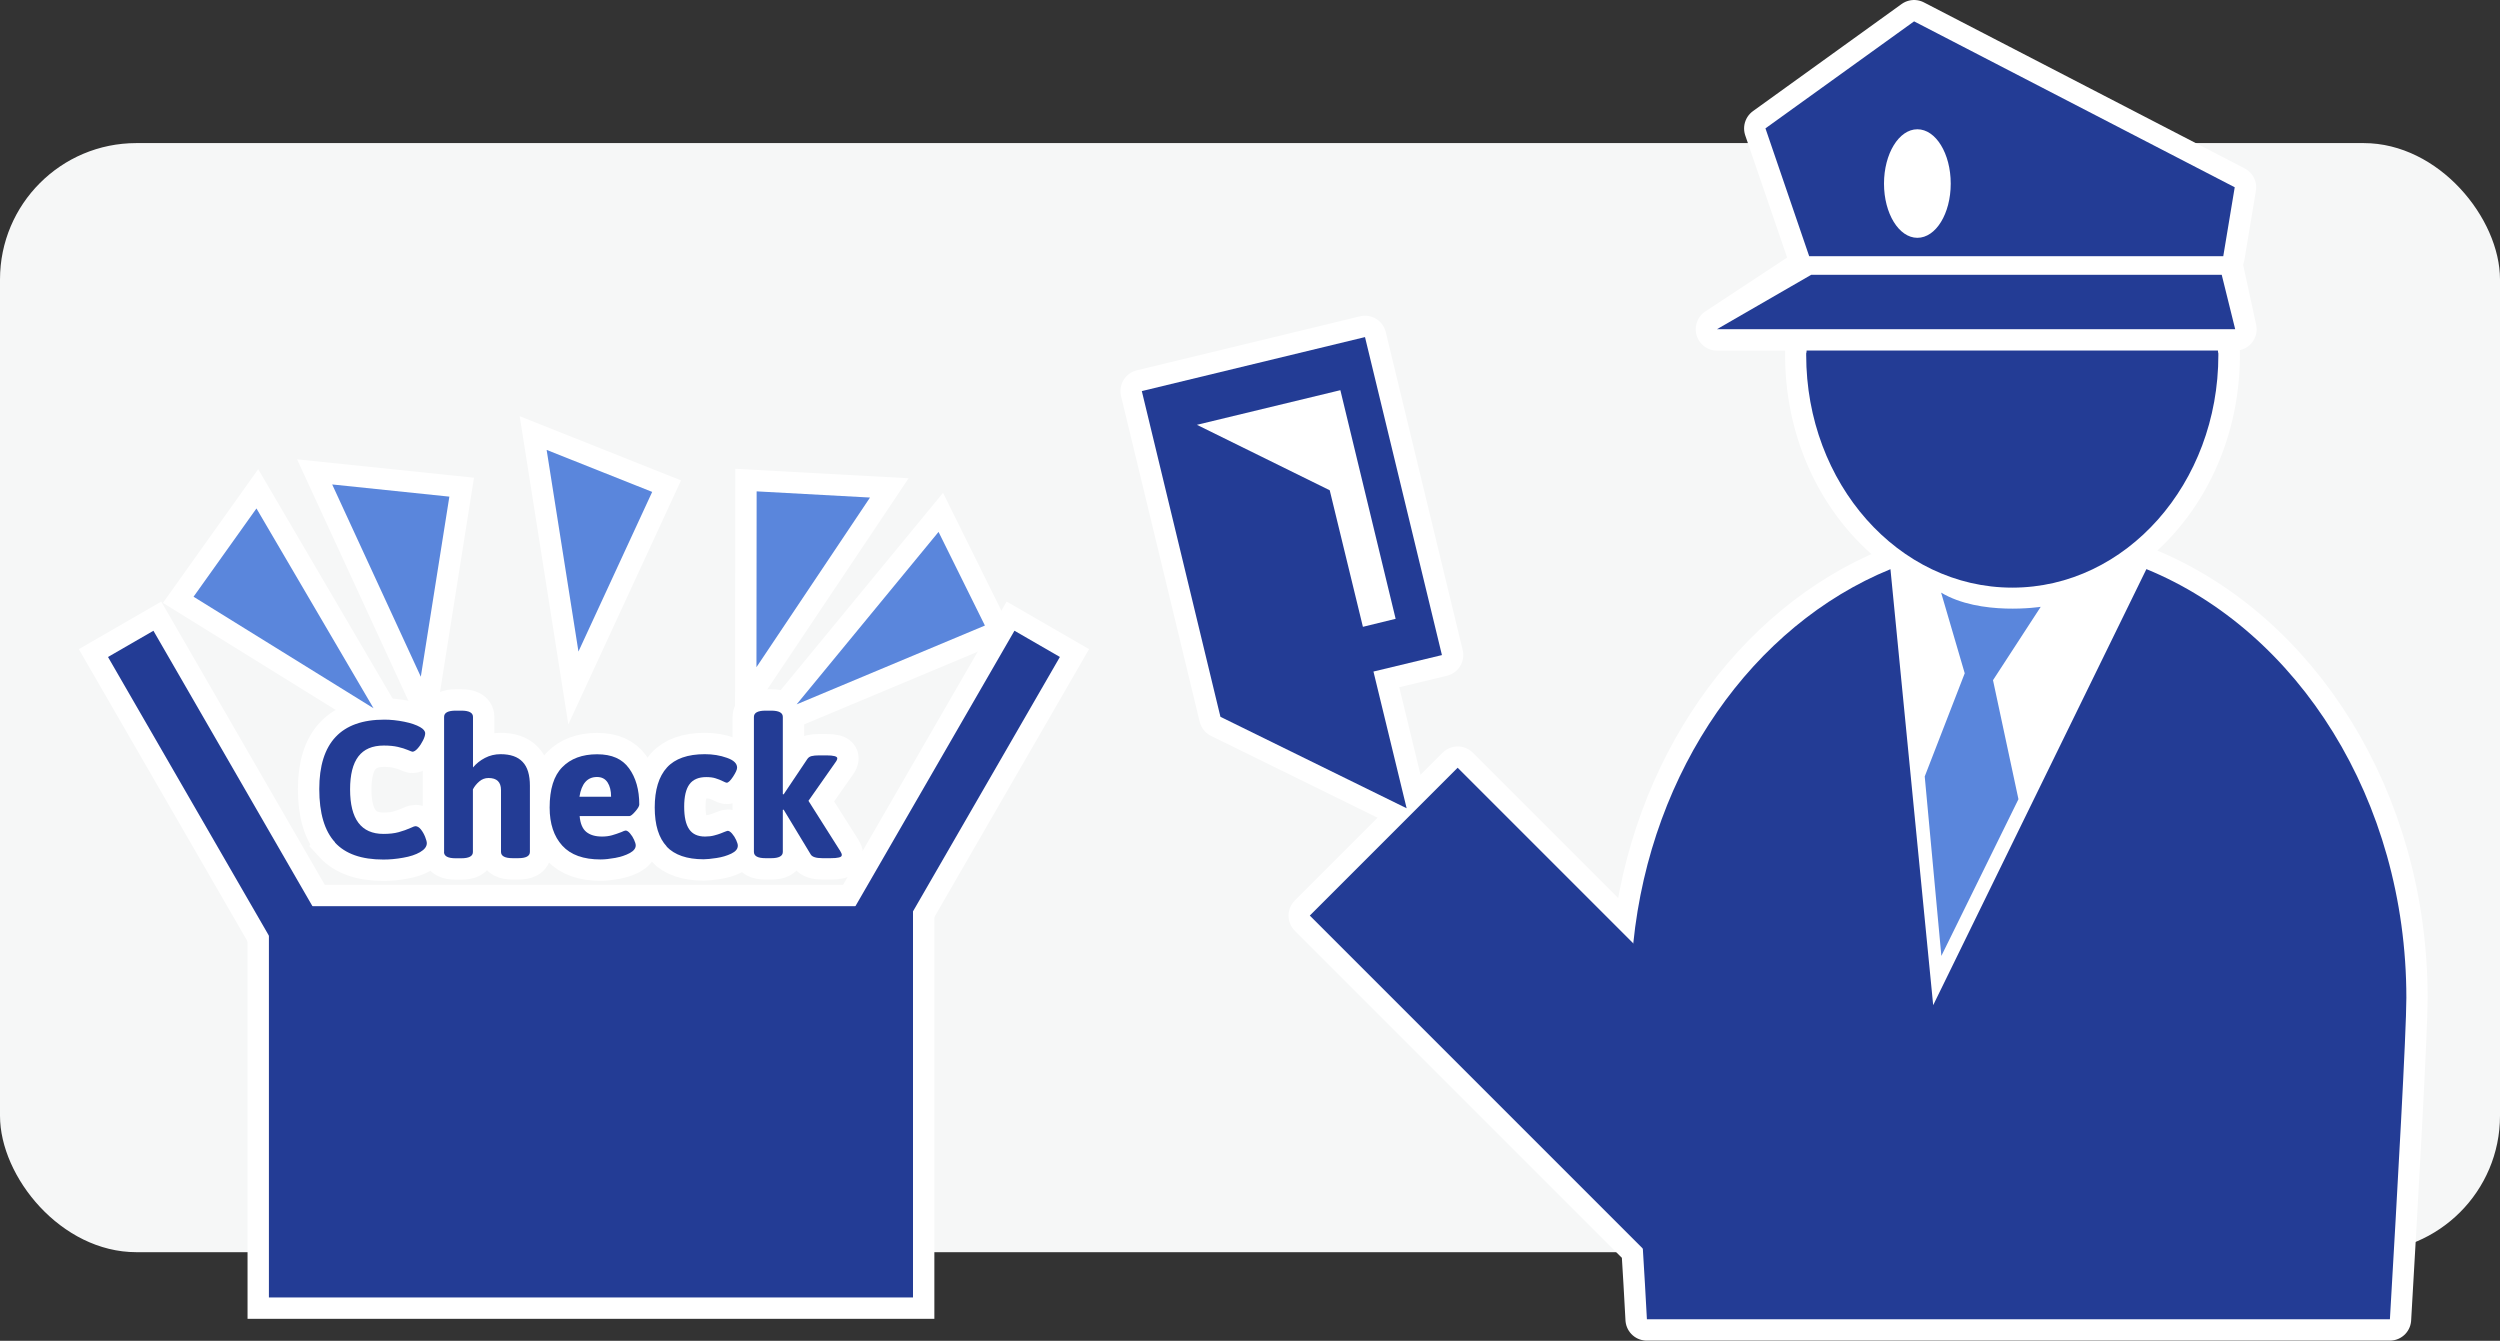 <?xml version="1.0" encoding="UTF-8"?>
<svg id="_レイヤー_2" data-name="レイヤー 2" xmlns="http://www.w3.org/2000/svg" viewBox="0 0 275 147.49">
  <rect x="0" y="0" width="275" height="147.49" fill="#333333" stroke="none"/>
  <defs>
    <style>
      .cls-1 {
        stroke-linecap: round;
        stroke-linejoin: round;
      }

      .cls-1, .cls-2 {
        fill: #fff;
        stroke: #fff;
        stroke-width: 4.7px;
      }

      .cls-3 {
        fill: #233c95;
      }

      .cls-4 {
        fill: #5a86dc;
      }

      .cls-5 {
        fill: #f6f7f7;
      }

      .cls-2 {
        stroke-miterlimit: 10;
      }
    </style>
  </defs>
  <g id="_メイン" data-name="メイン">
    <rect class="cls-5" y="15.74" width="275" height="122" rx="15" ry="15"/>
    <g>
      <g>
        <g>
          <g>
            <polygon class="cls-2" points="83.23 54.05 83.21 73.39 95.7 54.73 83.23 54.05"/>
            <polygon class="cls-2" points="71.74 54.11 63.63 71.67 60.13 49.49 71.74 54.11"/>
            <polygon class="cls-2" points="103.24 58.51 87.63 77.48 108.34 68.81 103.24 58.51"/>
            <polygon class="cls-2" points="49.43 54.63 46.29 74.44 36.54 53.29 49.43 54.63"/>
            <polygon class="cls-2" points="28.21 55.93 41.09 77.91 21.29 65.64 28.21 55.93"/>
          </g>
          <g>
            <path class="cls-2" d="M36.85,92.65c-1.15-1.25-1.73-3.2-1.73-5.85,0-5.09,2.39-7.64,7.16-7.64.71,0,1.44.08,2.19.23.74.15,1.32.35,1.74.59.37.21.56.44.56.69,0,.2-.08.46-.24.78-.16.32-.35.61-.57.86-.22.25-.42.38-.59.38-.04,0-.21-.06-.51-.19-.3-.13-.67-.24-1.09-.34-.43-.1-.95-.15-1.55-.15-1.26,0-2.19.4-2.8,1.2-.61.8-.91,2.01-.91,3.63,0,3.26,1.22,4.89,3.67,4.89.64,0,1.2-.06,1.67-.19.47-.13.93-.29,1.37-.49.23-.11.39-.17.47-.17.21,0,.42.12.61.36s.35.52.47.83c.12.31.18.53.18.68,0,.37-.25.7-.75.99-.47.27-1.09.48-1.86.61-.77.14-1.49.2-2.17.2-2.4,0-4.18-.62-5.33-1.88Z"/>
            <path class="cls-2" d="M48.85,93.71v-14.85c0-.46.43-.69,1.29-.69h.6c.86,0,1.29.23,1.29.69v5.56c.36-.43.8-.78,1.32-1.05s1.09-.41,1.71-.41c1.09,0,1.9.28,2.43.85.54.56.8,1.44.8,2.63v7.27c0,.46-.43.69-1.29.69h-.6c-.86,0-1.29-.23-1.29-.69v-6.8c0-.89-.46-1.33-1.37-1.33-.39,0-.73.13-1.02.38-.29.25-.53.54-.7.87v6.89c0,.46-.43.69-1.29.69h-.6c-.86,0-1.29-.23-1.29-.69Z"/>
            <path class="cls-2" d="M61.85,93.02c-.92-1.01-1.39-2.41-1.39-4.19,0-2.02.46-3.5,1.39-4.44.92-.94,2.2-1.42,3.83-1.42s2.76.51,3.51,1.54c.75,1.03,1.13,2.36,1.13,3.99,0,.17-.15.43-.44.76-.29.34-.51.51-.65.51h-5.47c.07.81.31,1.39.73,1.74.42.34.99.51,1.74.51.4,0,.77-.05,1.09-.14s.67-.21,1.03-.35c.23-.11.39-.17.47-.17.14,0,.3.1.48.31.18.21.33.44.45.71.12.27.18.47.18.61,0,.33-.22.61-.66.85-.44.24-.97.41-1.59.53-.62.11-1.15.17-1.61.17-1.89,0-3.29-.5-4.21-1.51ZM67.22,87.64c0-.66-.13-1.18-.39-1.58-.26-.39-.64-.59-1.16-.59-1.06,0-1.7.72-1.93,2.17h3.48Z"/>
            <path class="cls-2" d="M73.35,93.12c-.89-.94-1.33-2.37-1.33-4.3s.45-3.41,1.34-4.39c.89-.98,2.29-1.47,4.17-1.47.87,0,1.68.13,2.43.4.75.26,1.12.62,1.12,1.08,0,.22-.15.54-.44.99-.29.44-.53.67-.7.67-.06,0-.19-.05-.39-.15-.29-.14-.57-.26-.85-.34-.28-.09-.62-.13-1.02-.13-.84,0-1.46.27-1.84.79-.39.53-.58,1.35-.58,2.47s.18,1.94.55,2.48c.37.54.95.8,1.75.8.37,0,.71-.04,1-.12.29-.08.54-.15.73-.23.19-.07.32-.12.37-.15.23-.09.36-.13.39-.13.14,0,.3.1.48.31.18.21.33.44.45.71s.18.47.18.61c0,.36-.24.65-.72.88-.48.23-1.02.39-1.62.48-.6.09-1.07.14-1.42.14-1.83,0-3.19-.47-4.08-1.4Z"/>
            <path class="cls-2" d="M92.59,94.08c0,.22-.41.32-1.22.32h-.9c-.7,0-1.13-.14-1.29-.41l-2.98-4.93-.09.02v4.63c0,.46-.43.69-1.29.69h-.6c-.86,0-1.29-.23-1.29-.69v-14.85c0-.46.43-.69,1.29-.69h.6c.86,0,1.29.23,1.29.69v8.5l.09.02,2.6-3.88c.11-.17.27-.28.47-.33s.48-.08.84-.08h.79c.8,0,1.2.11,1.2.32,0,.11-.06.26-.19.43l-2.98,4.25,3.5,5.53c.11.17.17.32.17.45Z"/>
          </g>
          <g>
            <rect class="cls-2" x="29.58" y="99.68" width="70.85" height="43.04"/>
            <rect class="cls-2" x="20.6" y="68.38" width="5.77" height="36.42" transform="translate(-40.15 23.35) rotate(-30)"/>
            <rect class="cls-2" x="102.09" y="68.38" width="5.77" height="36.42" transform="translate(152.6 214.07) rotate(-150)"/>
          </g>
        </g>
        <g>
          <g>
            <polygon class="cls-4" points="83.23 54.05 83.21 73.39 95.7 54.73 83.23 54.05"/>
            <polygon class="cls-4" points="71.74 54.11 63.63 71.67 60.13 49.49 71.74 54.11"/>
            <polygon class="cls-4" points="103.24 58.51 87.63 77.48 108.34 68.81 103.24 58.51"/>
            <polygon class="cls-4" points="49.43 54.63 46.29 74.44 36.54 53.29 49.43 54.63"/>
            <polygon class="cls-4" points="28.21 55.93 41.09 77.91 21.29 65.64 28.21 55.93"/>
          </g>
          <g>
            <path class="cls-3" d="M36.85,92.65c-1.15-1.25-1.73-3.2-1.73-5.85,0-5.09,2.39-7.64,7.16-7.64.71,0,1.44.08,2.19.23.74.15,1.32.35,1.74.59.37.21.56.44.56.69,0,.2-.08.46-.24.78-.16.32-.35.61-.57.86-.22.25-.42.38-.59.38-.04,0-.21-.06-.51-.19-.3-.13-.67-.24-1.09-.34-.43-.1-.95-.15-1.55-.15-1.26,0-2.19.4-2.8,1.2-.61.8-.91,2.01-.91,3.63,0,3.26,1.22,4.89,3.67,4.89.64,0,1.2-.06,1.67-.19.47-.13.93-.29,1.37-.49.23-.11.39-.17.47-.17.21,0,.42.12.61.36s.35.52.47.83c.12.31.18.53.18.68,0,.37-.25.7-.75.99-.47.27-1.09.48-1.86.61-.77.14-1.49.2-2.17.2-2.4,0-4.18-.62-5.33-1.88Z"/>
            <path class="cls-3" d="M48.85,93.71v-14.85c0-.46.43-.69,1.29-.69h.6c.86,0,1.29.23,1.29.69v5.56c.36-.43.8-.78,1.32-1.05s1.09-.41,1.71-.41c1.09,0,1.9.28,2.43.85.54.56.8,1.44.8,2.63v7.27c0,.46-.43.69-1.29.69h-.6c-.86,0-1.29-.23-1.29-.69v-6.8c0-.89-.46-1.33-1.37-1.33-.39,0-.73.13-1.02.38-.29.25-.53.54-.7.87v6.89c0,.46-.43.69-1.29.69h-.6c-.86,0-1.29-.23-1.29-.69Z"/>
            <path class="cls-3" d="M61.85,93.02c-.92-1.01-1.39-2.41-1.39-4.19,0-2.02.46-3.5,1.39-4.44.92-.94,2.2-1.42,3.83-1.42s2.76.51,3.51,1.54c.75,1.03,1.13,2.36,1.13,3.99,0,.17-.15.43-.44.76-.29.34-.51.51-.65.51h-5.47c.07.81.31,1.39.73,1.74.42.34.99.51,1.74.51.4,0,.77-.05,1.09-.14s.67-.21,1.03-.35c.23-.11.39-.17.47-.17.14,0,.3.1.48.31.18.21.33.44.45.71.12.27.18.47.18.61,0,.33-.22.61-.66.85-.44.24-.97.41-1.59.53-.62.11-1.15.17-1.61.17-1.89,0-3.29-.5-4.21-1.51ZM67.22,87.64c0-.66-.13-1.18-.39-1.58-.26-.39-.64-.59-1.16-.59-1.06,0-1.7.72-1.93,2.17h3.48Z"/>
            <path class="cls-3" d="M73.35,93.12c-.89-.94-1.33-2.37-1.33-4.3s.45-3.41,1.34-4.39c.89-.98,2.29-1.47,4.17-1.47.87,0,1.68.13,2.43.4.75.26,1.12.62,1.12,1.08,0,.22-.15.54-.44.99-.29.44-.53.67-.7.67-.06,0-.19-.05-.39-.15-.29-.14-.57-.26-.85-.34-.28-.09-.62-.13-1.02-.13-.84,0-1.46.27-1.84.79-.39.53-.58,1.35-.58,2.47s.18,1.94.55,2.48c.37.54.95.8,1.75.8.37,0,.71-.04,1-.12.29-.08.54-.15.73-.23.19-.07.32-.12.37-.15.23-.09.36-.13.39-.13.14,0,.3.1.48.31.18.21.33.44.45.71s.18.47.18.61c0,.36-.24.65-.72.88-.48.23-1.02.39-1.62.48-.6.09-1.07.14-1.42.14-1.83,0-3.19-.47-4.08-1.4Z"/>
            <path class="cls-3" d="M92.59,94.08c0,.22-.41.32-1.22.32h-.9c-.7,0-1.13-.14-1.29-.41l-2.98-4.93-.09.02v4.63c0,.46-.43.69-1.29.69h-.6c-.86,0-1.29-.23-1.29-.69v-14.85c0-.46.43-.69,1.29-.69h.6c.86,0,1.29.23,1.29.69v8.5l.09.02,2.6-3.88c.11-.17.27-.28.47-.33s.48-.08.84-.08h.79c.8,0,1.2.11,1.2.32,0,.11-.06.26-.19.43l-2.98,4.25,3.5,5.53c.11.17.17.32.17.45Z"/>
          </g>
          <g>
            <rect class="cls-3" x="29.58" y="99.68" width="70.85" height="43.04"/>
            <rect class="cls-3" x="20.6" y="68.38" width="5.77" height="36.42" transform="translate(-40.15 23.35) rotate(-30)"/>
            <rect class="cls-3" x="102.09" y="68.38" width="5.77" height="36.42" transform="translate(152.6 214.07) rotate(-150)"/>
          </g>
        </g>
      </g>
      <g>
        <g>
          <polygon class="cls-1" points="151.08 73.86 158.61 72.05 150.15 37.08 125.6 43.02 134.04 77.98 134.25 78.84 154.73 88.9 151.08 73.86"/>
          <polygon class="cls-1" points="244.57 28.19 245.83 20.61 210.55 2.35 194.2 14.13 199.02 28.19 244.57 28.19"/>
          <polygon class="cls-1" points="244.4 29.4 199.23 29.4 188.88 36.22 245.88 36.22 244.4 29.4"/>
          <path class="cls-1" d="M236.11,62.61l-2.61-1.97c6.33-4.53,10.54-12.49,10.54-21.58,0-.55-.02-1.1-.05-1.62h-45.26c-.02.52-.02,1.07-.02,1.62,0,9.38,4.47,17.54,11.13,22l-1.89,1.55c-15.09,6.17-26.34,22.02-28.29,41.16l-19.31-19.31-16.26,16.26,36.61,36.61v.02c.17,2.62.31,5.24.45,7.77h81.73c.83-14.23,1.81-31.63,1.81-35.35,0-21.81-11.94-40.35-28.6-47.17Z"/>
        </g>
        <g>
          <g>
            <path class="cls-3" d="M158.61,72.05l-8.46-34.97-24.55,5.94,8.44,34.97.21.86,20.48,10.06-3.65-15.04,7.53-1.81ZM146.27,53.93l-14.61-7.2,15.78-3.81,6.08,25.15-3.6.88-3.65-15.02Z"/>
            <g>
              <g>
                <g>
                  <path class="cls-3" d="M198.73,38.56c-.03.54-.05-.05-.05.49,0,14.13,10.15,25.59,22.67,25.59s22.67-11.46,22.67-25.59c0-.54-.02.04-.05-.49h-45.25Z"/>
                  <polygon class="cls-3" points="245.87 36.21 188.87 36.21 199.23 30.23 244.39 30.23 245.87 36.21"/>
                </g>
                <path class="cls-3" d="M236.1,62.61l-23.45,47.96-4.7-47.96c-15.09,6.17-26.34,22.02-28.29,41.16-.21,1.98-.31,3.98-.31,6.01,0,3.05.67,15.35,1.36,27.55.17,2.62.31,5.27.45,7.79h81.73c.83-14.23,1.81-31.63,1.81-35.35,0-21.81-11.94-40.35-28.6-47.17Z"/>
              </g>
              <rect class="cls-3" x="160.29" y="84.48" width="23" height="55.37" transform="translate(-29 154.32) rotate(-45)"/>
            </g>
          </g>
          <path class="cls-3" d="M210.55,2.35l-16.35,11.77,4.81,14.06h45.55l1.26-7.58L210.55,2.35ZM210.91,26.16c-2.03,0-3.67-2.67-3.67-5.96s1.64-5.98,3.67-5.98,3.67,2.67,3.67,5.98-1.64,5.96-3.67,5.96Z"/>
          <path class="cls-4" d="M213.52,65.18l2.6,8.88-4.4,11.35,1.83,19.74,8.48-17.24-2.8-13.09,5.25-8.07s-6.64,1.03-10.97-1.57Z"/>
        </g>
      </g>
    </g>
  </g>
</svg>